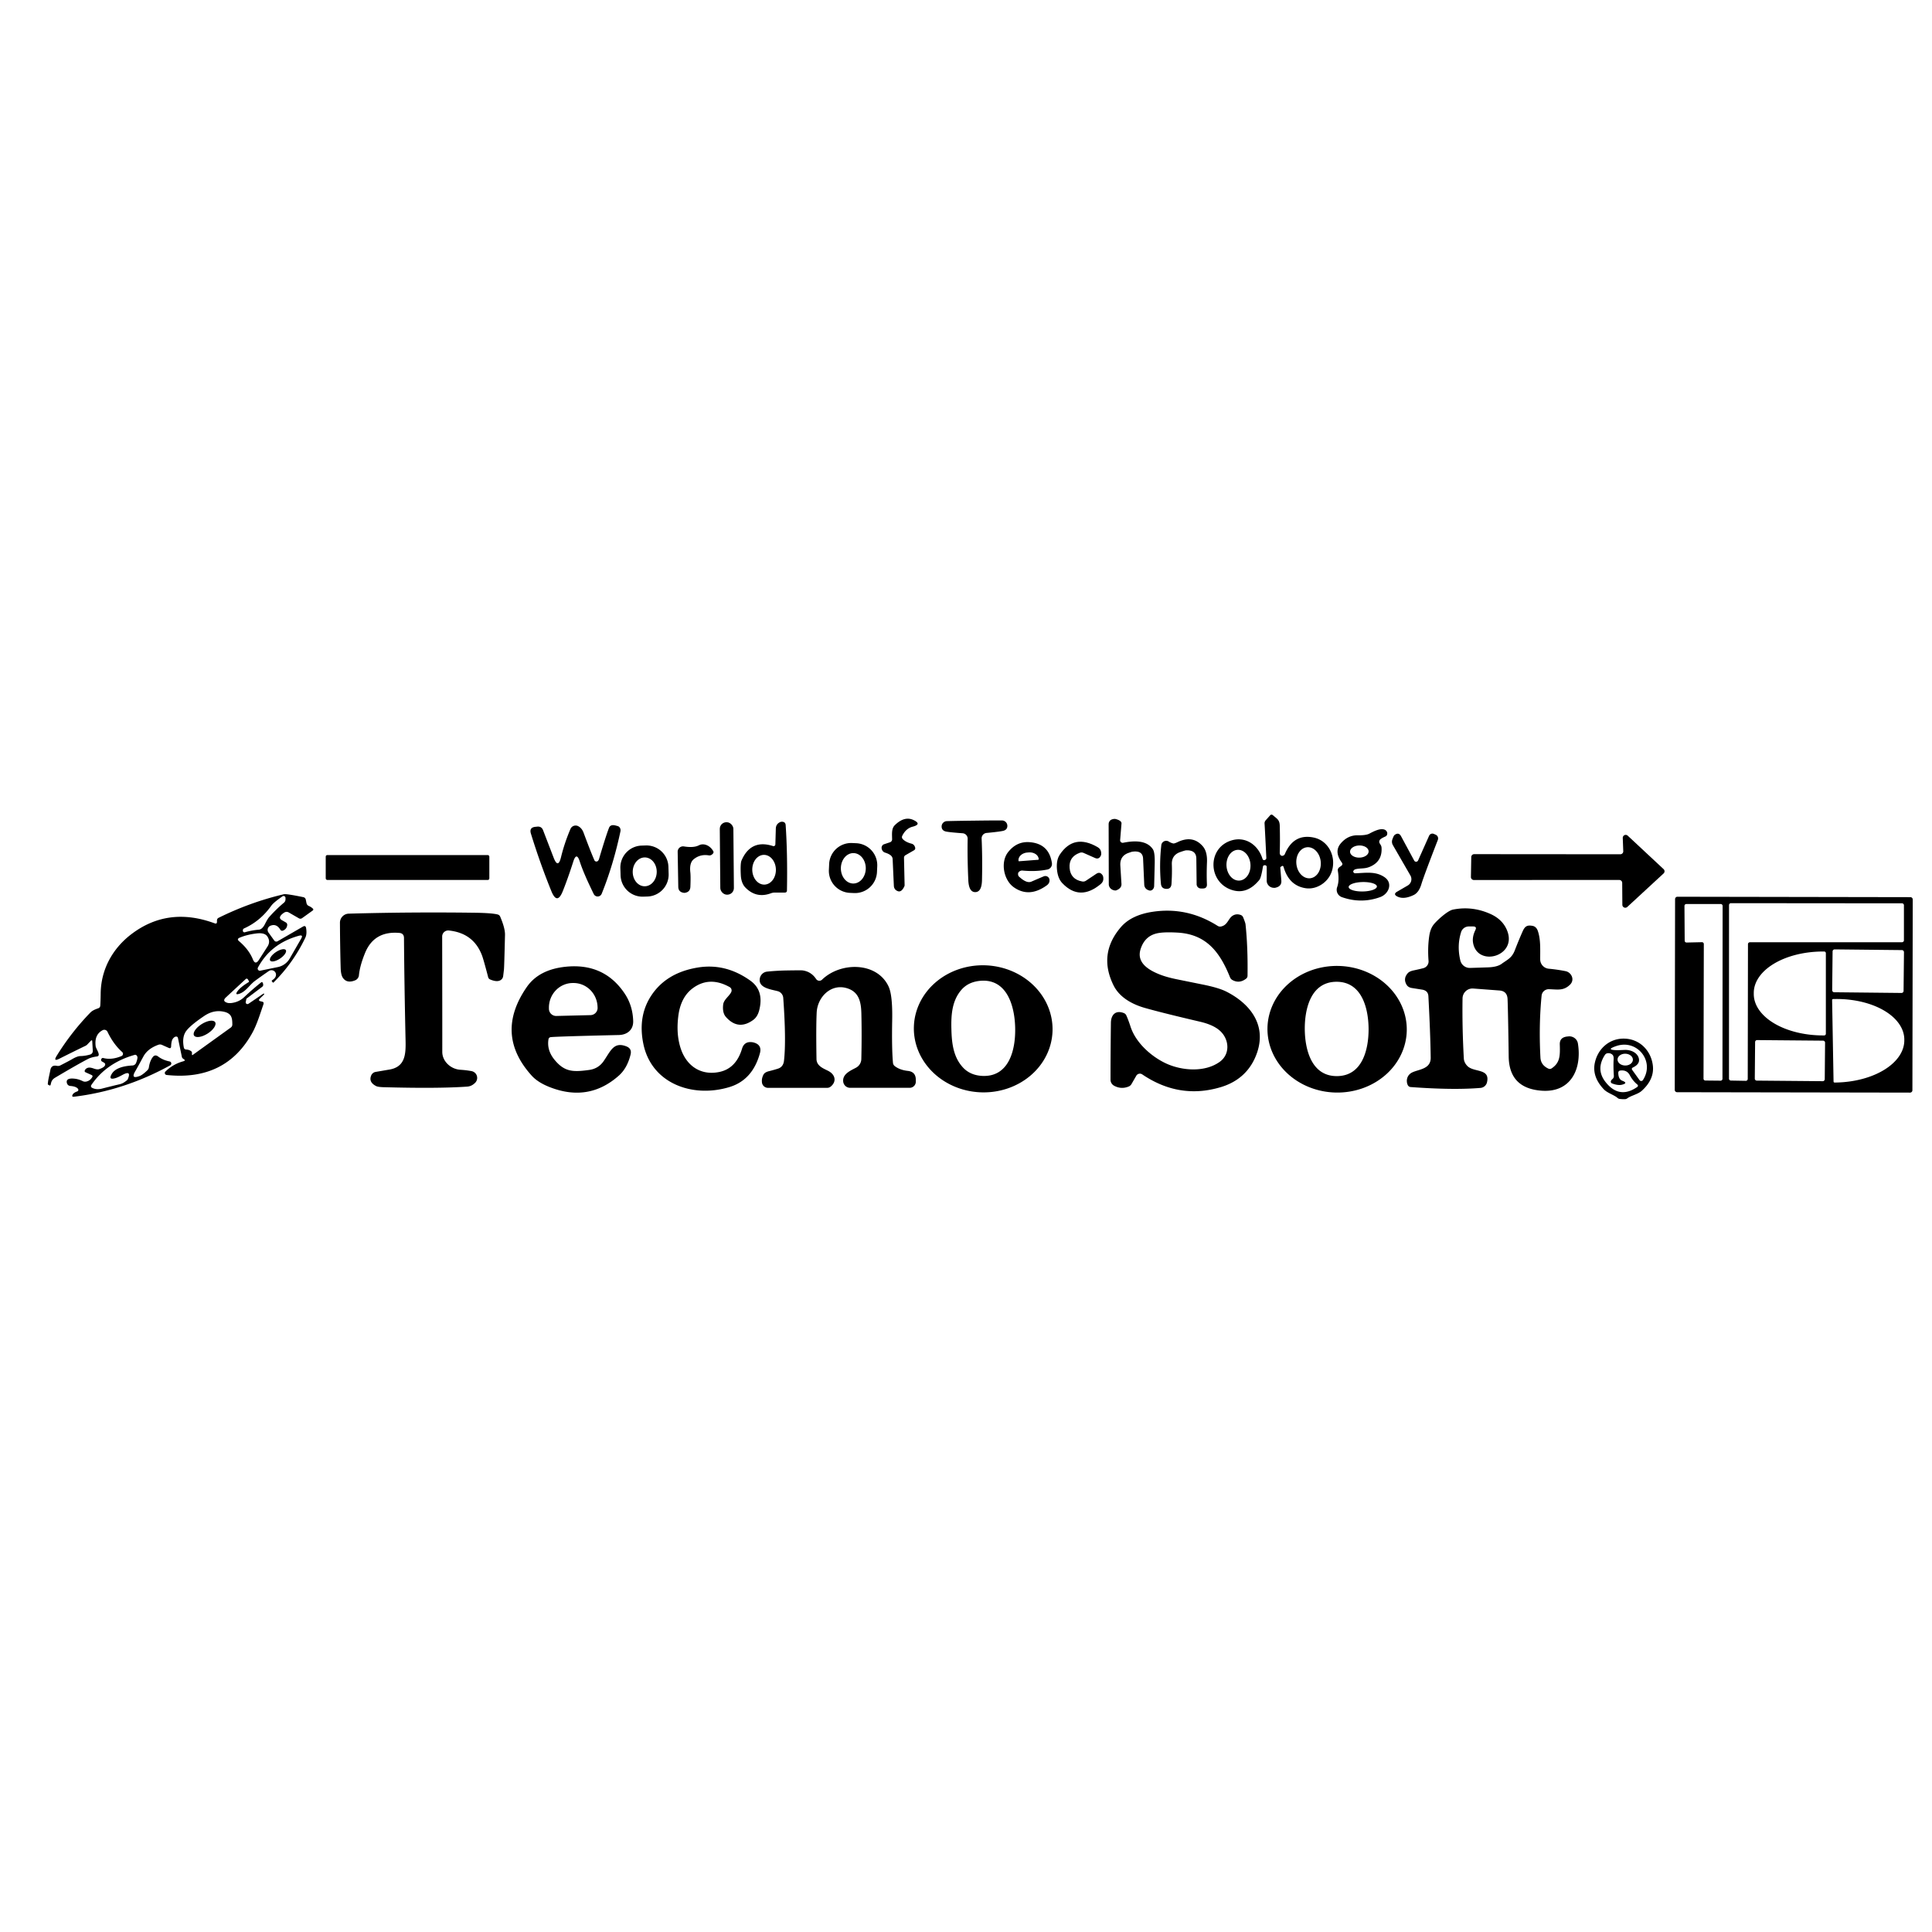 <?xml version="1.0" encoding="UTF-8" standalone="no"?>
<!DOCTYPE svg PUBLIC "-//W3C//DTD SVG 1.1//EN" "http://www.w3.org/Graphics/SVG/1.1/DTD/svg11.dtd">
<svg xmlns="http://www.w3.org/2000/svg" version="1.1" viewBox="0.00 0.00 512.00 512.00">
<path fill="#000000" d="
  M 340.17 229.78
  Q 340.03 229.28 339.60 229.59
  L 339.38 229.75
  Q 339.28 229.82 339.29 229.94
  L 339.57 233.37
  Q 339.69 234.94 337.88 235.28
  Q 337.83 235.29 337.53 235.28
  A 1.92 1.89 1.3 0 1 335.69 233.39
  L 335.69 229.74
  A 0.46 0.45 0.7 0 0 335.24 229.29
  Q 335.07 229.29 334.92 229.35
  Q 334.73 229.43 334.70 229.64
  Q 334.22 232.61 333.73 233.20
  Q 330.52 237.11 326.56 235.88
  C 320.06 233.88 319.84 224.63 326.43 222.70
  C 330.14 221.61 333.44 223.96 334.56 227.56
  Q 334.72 228.08 335.23 227.89
  Q 335.39 227.84 335.50 227.69
  Q 335.60 227.55 335.59 227.30
  Q 335.18 218.97 335.12 218.25
  Q 335.09 217.77 335.44 217.37
  L 336.58 216.09
  Q 336.93 215.69 337.39 216.09
  C 338.49 217.05 339.10 217.26 339.15 218.85
  Q 339.25 222.74 339.15 225.83
  Q 339.13 226.39 339.34 226.60
  Q 339.74 227.00 340.27 226.63
  A 0.67 0.65 -7.5 0 0 340.49 226.35
  Q 342.80 220.87 348.10 221.95
  C 352.26 222.80 354.25 227.35 352.86 231.15
  C 351.87 233.87 348.89 235.84 345.98 235.38
  Q 341.60 234.70 340.17 229.78
  Z
  M 347.212 232.747
  A 4.13 3.24 84.0 0 0 350.002 228.301
  A 4.13 3.24 84.0 0 0 346.348 224.533
  A 4.13 3.24 84.0 0 0 343.558 228.979
  A 4.13 3.24 84.0 0 0 347.212 232.747
  Z
  M 328.459 233.362
  A 4.08 3.18 86.5 0 0 331.384 229.096
  A 4.08 3.18 86.5 0 0 327.961 225.218
  A 4.08 3.18 86.5 0 0 325.036 229.484
  A 4.08 3.18 86.5 0 0 328.459 233.362
  Z"
/>
<path fill="#000000" d="
  M 239.27 222.39
  Q 240.06 223.20 241.60 223.59
  A 1.21 1.21 0.0 0 1 242.34 224.16
  Q 242.50 224.44 242.54 224.70
  Q 242.59 225.12 242.23 225.33
  L 239.97 226.63
  Q 239.56 226.87 239.57 227.35
  L 239.73 234.51
  A 0.93 0.85 -36.6 0 1 239.65 234.92
  Q 238.87 236.58 237.86 236.14
  Q 236.92 235.74 236.88 234.71
  L 236.56 227.68
  A 1.34 1.33 21.6 0 0 236.17 226.79
  Q 235.69 226.31 234.55 225.95
  Q 234.05 225.79 233.80 225.32
  Q 233.53 224.78 233.69 224.34
  Q 233.86 223.87 234.30 223.73
  L 235.86 223.21
  A 0.83 0.81 -9.6 0 0 236.42 222.44
  C 236.40 221.07 236.22 219.58 237.13 218.69
  Q 239.73 216.13 242.20 217.37
  Q 244.34 218.44 241.83 219.09
  Q 240.09 219.54 239.12 221.47
  Q 238.87 221.98 239.27 222.39
  Z"
/>
<path fill="#000000" d="
  M 297.66 223.34
  C 300.40 222.79 303.89 222.57 305.54 225.09
  Q 306.09 225.94 306.01 228.98
  Q 305.89 233.98 305.86 234.81
  A 1.18 1.01 -80.6 0 1 304.49 235.96
  L 304.25 235.87
  A 1.57 1.56 -81.2 0 1 303.24 234.48
  L 302.93 227.54
  Q 302.83 225.29 300.01 225.72
  Q 299.89 225.74 299.11 226.01
  Q 296.74 226.83 296.90 229.39
  L 297.20 234.24
  Q 297.27 235.43 295.71 235.99
  L 295.65 235.99
  A 1.82 1.65 0.2 0 1 293.84 234.34
  L 293.80 218.42
  A 1.36 1.27 79.8 0 1 294.60 217.18
  Q 295.24 216.93 295.78 217.08
  Q 297.27 217.51 297.21 218.25
  L 296.85 222.62
  A 0.68 0.67 -3.2 0 0 297.66 223.34
  Z"
/>
<path fill="#000000" d="
  M 258.46 236.42
  Q 256.75 236.44 256.61 233.23
  Q 256.34 227.35 256.44 222.29
  A 1.45 1.44 2.7 0 0 255.10 220.82
  Q 252.01 220.60 250.81 220.39
  Q 249.58 220.17 249.54 219.08
  A 1.43 1.43 0.0 0 1 250.92 217.61
  Q 253.05 217.54 258.23 217.48
  Q 263.42 217.41 265.55 217.43
  A 1.43 1.43 0.0 0 1 266.96 218.87
  Q 266.95 219.96 265.73 220.21
  Q 264.53 220.45 261.45 220.74
  A 1.45 1.44 -4.1 0 0 260.14 222.24
  Q 260.37 227.30 260.24 233.19
  Q 260.18 236.40 258.46 236.42
  Z"
/>
<rect fill="#000000" x="-1.80" y="-9.60" transform="translate(192.62,227.50) rotate(-0.5)" width="3.60" height="19.20" rx="1.75"/>
<path fill="#000000" d="
  M 204.87 224.22
  A 0.48 0.47 -80.4 0 0 205.48 223.77
  L 205.60 219.60
  Q 205.63 218.40 206.71 217.88
  Q 206.97 217.76 207.29 217.77
  Q 208.15 217.81 208.21 218.67
  Q 208.73 226.43 208.55 235.98
  Q 208.54 236.54 207.98 236.54
  L 205.34 236.54
  Q 204.82 236.54 204.32 236.72
  Q 200.44 238.17 197.55 235.22
  Q 196.42 234.06 196.32 231.87
  Q 196.17 228.82 196.51 228.04
  Q 198.99 222.31 204.87 224.22
  Z
  M 202.579 234.429
  A 3.94 3.13 88.7 0 0 205.619 230.419
  A 3.94 3.13 88.7 0 0 202.401 226.551
  A 3.94 3.13 88.7 0 0 199.361 230.561
  A 3.94 3.13 88.7 0 0 202.579 234.429
  Z"
/>
<path fill="#000000" d="
  M 158.25 228.28
  Q 158.60 228.16 158.77 227.57
  Q 160.50 221.72 161.38 219.42
  Q 161.77 218.39 163.18 218.78
  L 163.70 218.92
  A 1.25 1.07 -76.3 0 1 164.42 220.34
  Q 162.51 229.32 159.45 236.86
  A 1.15 1.15 0.0 0 1 157.35 236.93
  Q 154.64 231.42 153.65 228.32
  Q 152.79 225.64 151.93 228.32
  Q 150.52 232.73 149.14 236.18
  Q 147.65 239.90 146.13 236.19
  Q 143.14 228.84 140.70 220.93
  Q 140.20 219.31 141.84 219.12
  L 142.33 219.07
  Q 143.51 218.93 143.93 220.04
  L 146.71 227.27
  Q 147.90 230.35 148.68 227.14
  Q 149.59 223.40 151.18 219.68
  A 1.48 1.48 0.0 0 1 153.22 218.94
  Q 154.20 219.45 154.66 220.69
  Q 156.49 225.62 157.52 227.97
  A 0.58 0.58 0.0 0 0 158.25 228.28
  Z"
/>
<path fill="#000000" d="
  M 365.68 223.57
  Q 365.80 223.74 365.98 224.08
  Q 366.11 224.33 366.13 224.72
  Q 366.32 228.38 362.92 229.75
  C 361.50 230.32 360.37 230.01 359.12 230.39
  A 0.63 0.56 11.7 0 0 358.91 230.51
  Q 358.36 230.98 358.87 231.35
  A 0.54 0.45 -23.7 0 0 359.15 231.43
  C 362.00 231.33 364.51 230.85 366.87 232.43
  C 369.22 234.00 368.06 236.91 365.76 237.74
  Q 360.76 239.56 355.61 237.75
  A 2.07 2.06 -70.3 0 1 354.36 235.10
  Q 354.98 233.38 354.54 230.77
  A 0.96 0.95 -23.1 0 1 354.92 229.84
  L 355.45 229.46
  Q 355.96 229.09 355.59 228.58
  Q 353.48 225.68 355.30 223.53
  Q 357.17 221.31 359.85 221.36
  Q 362.01 221.40 362.92 220.91
  Q 364.97 219.79 366.07 219.75
  Q 366.88 219.72 367.26 220.07
  Q 367.70 220.46 367.63 221.00
  Q 367.57 221.49 367.12 221.69
  Q 365.89 222.23 365.66 222.60
  Q 365.36 223.09 365.68 223.57
  Z
  M 362.699 225.614
  A 2.46 1.61 -1.3 0 0 360.204 224.06
  A 2.46 1.61 -1.3 0 0 357.781 225.726
  A 2.46 1.61 -1.3 0 0 360.276 227.28
  A 2.46 1.61 -1.3 0 0 362.699 225.614
  Z
  M 364.889 234.928
  A 3.74 1.25 -1.1 0 0 361.126 233.75
  A 3.74 1.25 -1.1 0 0 357.411 235.072
  A 3.74 1.25 -1.1 0 0 361.174 236.25
  A 3.74 1.25 -1.1 0 0 364.889 234.928
  Z"
/>
<path fill="#000000" d="
  M 374.78 228.07
  A 0.58 0.57 -47.1 0 0 375.81 228.03
  L 378.73 221.48
  A 0.95 0.95 0.0 0 1 379.99 221.00
  L 380.48 221.21
  A 1.09 1.08 -67.3 0 1 381.04 222.59
  Q 377.27 232.32 376.69 234.29
  Q 376.03 236.51 374.66 237.18
  Q 372.06 238.44 370.35 237.61
  Q 369.06 236.98 370.30 236.27
  L 373.06 234.67
  A 1.94 1.94 0.0 0 0 373.77 232.01
  L 369.13 223.97
  A 1.83 1.81 -50.1 0 1 369.00 222.42
  Q 369.35 221.47 369.55 221.31
  Q 370.65 220.43 371.30 221.62
  L 374.78 228.07
  Z"
/>
<path fill="#000000" d="
  M 429.12 233.20
  L 390.59 233.21
  A 0.78 0.78 0.0 0 1 389.81 232.42
  L 389.90 227.13
  A 0.78 0.78 0.0 0 1 390.68 226.36
  L 429.40 226.39
  A 0.78 0.78 0.0 0 0 430.18 225.58
  L 430.05 222.06
  A 0.78 0.78 0.0 0 1 431.36 221.46
  L 440.87 230.33
  A 0.78 0.78 0.0 0 1 440.87 231.47
  L 431.25 240.35
  A 0.78 0.78 0.0 0 1 429.94 239.79
  L 429.90 233.97
  A 0.78 0.78 0.0 0 0 429.12 233.20
  Z"
/>
<path fill="#000000" d="
  M 314.33 225.35
  Q 314.06 225.36 312.78 225.80
  Q 310.46 226.61 310.55 229.07
  Q 310.64 231.37 310.46 234.23
  Q 310.36 235.62 309.07 235.56
  Q 307.78 235.50 307.66 234.22
  Q 307.18 229.10 307.76 223.98
  A 1.30 1.30 0.0 0 1 309.77 223.04
  Q 310.28 223.37 310.90 223.52
  Q 311.20 223.59 312.05 223.18
  Q 316.10 221.23 318.74 224.26
  Q 319.99 225.70 319.86 228.54
  Q 319.73 231.75 319.85 234.34
  Q 319.90 235.46 318.78 235.46
  L 318.26 235.46
  A 1.14 1.14 0.0 0 1 317.12 234.34
  L 317.04 227.52
  Q 317.01 225.23 314.33 225.35
  Z"
/>
<path fill="#000000" d="
  M 270.07 232.33
  Q 272.09 234.19 273.33 233.64
  Q 275.94 232.51 276.61 232.24
  A 1.10 1.10 0.0 0 1 278.13 233.18
  Q 278.20 234.06 277.39 234.64
  Q 272.71 238.01 268.64 235.11
  C 265.97 233.20 265.06 228.47 267.17 225.81
  Q 269.43 222.95 272.79 223.18
  Q 278.00 223.54 278.77 228.74
  A 1.51 1.51 0.0 0 1 277.58 230.43
  Q 274.55 231.05 270.99 230.71
  A 1.20 1.14 16.4 0 0 269.85 231.30
  Q 269.77 231.44 269.81 231.85
  Q 269.84 232.12 270.07 232.33
  Z
  M 270.07 228.24
  L 275.13 227.85
  A 0.14 0.14 0.0 0 0 275.26 227.70
  L 275.26 227.63
  A 2.50 1.93 -4.4 0 0 272.62 225.90
  L 272.26 225.93
  A 2.50 1.93 -4.4 0 0 269.91 228.04
  L 269.92 228.11
  A 0.14 0.14 0.0 0 0 270.07 228.24
  Z"
/>
<path fill="#000000" d="
  M 283.46 230.06
  Q 283.71 233.04 286.79 233.60
  Q 287.34 233.70 287.77 233.41
  L 290.54 231.56
  Q 291.55 230.88 292.25 232.04
  Q 292.34 232.19 292.39 232.62
  Q 292.50 233.62 291.73 234.26
  Q 286.14 238.94 281.49 234.01
  Q 280.31 232.76 280.10 230.34
  Q 279.90 227.92 280.85 226.49
  Q 284.60 220.84 290.90 224.51
  Q 291.77 225.01 291.83 226.02
  Q 291.85 226.45 291.79 226.61
  Q 291.29 227.87 290.18 227.37
  L 287.14 226.02
  Q 286.67 225.81 286.14 226.00
  Q 283.20 227.07 283.46 230.06
  Z"
/>
<path fill="#000000" d="
  M 232.409 231.099
  A 5.84 5.84 0.0 0 1 226.31 236.668
  L 225.231 236.619
  A 5.84 5.84 0.0 0 1 219.662 230.52
  L 219.732 228.981
  A 5.84 5.84 0.0 0 1 225.83 223.412
  L 226.909 223.461
  A 5.84 5.84 0.0 0 1 232.478 229.56
  L 232.409 231.099
  Z
  M 226.119 234.14
  A 4.03 3.30 90.3 0 0 229.44 230.127
  A 4.03 3.30 90.3 0 0 226.161 226.08
  A 4.03 3.30 90.3 0 0 222.84 230.093
  A 4.03 3.30 90.3 0 0 226.119 234.14
  Z"
/>
<path fill="#000000" d="
  M 182.94 231.12
  Q 183.07 232.23 182.96 234.98
  Q 182.91 236.44 181.41 236.62
  Q 181.38 236.62 181.34 236.62
  Q 179.78 236.47 179.75 235.01
  L 179.59 225.72
  A 1.43 1.41 4.3 0 1 181.25 224.31
  Q 183.84 224.73 185.23 224.01
  A 3.22 2.64 62.1 0 1 189.04 225.61
  Q 189.25 225.99 188.70 226.44
  A 1.08 1.05 -59.3 0 1 187.82 226.68
  Q 185.59 226.31 183.86 227.69
  Q 182.67 228.63 182.94 231.12
  Z"
/>
<path fill="#000000" d="
  M 177.197 231.589
  A 5.82 5.82 0.0 0 1 171.562 237.589
  L 170.463 237.624
  A 5.82 5.82 0.0 0 1 164.463 231.99
  L 164.403 230.091
  A 5.82 5.82 0.0 0 1 170.038 224.091
  L 171.137 224.056
  A 5.82 5.82 0.0 0 1 177.137 229.69
  L 177.197 231.589
  Z
  M 170.813 234.87
  A 3.82 3.18 90.7 0 0 174.04 231.089
  A 3.82 3.18 90.7 0 0 170.907 227.23
  A 3.82 3.18 90.7 0 0 167.68 231.011
  A 3.82 3.18 90.7 0 0 170.813 234.87
  Z"
/>
<rect fill="#000000" x="86.32" y="226.60" width="43.36" height="6.60" rx="0.41"/>
<path fill="#000000" d="
  M 48.77 280.74
  L 48.52 280.56
  Q 48.25 280.37 48.19 280.05
  L 47.17 275.13
  Q 47.06 274.61 46.55 274.72
  Q 46.16 274.80 45.80 275.29
  Q 45.40 275.84 45.35 277.29
  Q 45.33 277.98 44.70 277.70
  L 42.93 276.91
  Q 42.45 276.70 41.96 276.88
  Q 39.13 277.90 38.00 279.98
  Q 36.35 283.04 35.89 283.81
  Q 34.50 286.10 37.02 285.15
  Q 37.75 284.88 39.02 283.67
  Q 39.39 283.32 39.46 282.82
  Q 39.69 281.26 40.42 280.22
  Q 41.05 279.33 41.92 279.99
  Q 43.17 280.94 44.96 281.30
  A 0.55 0.55 0.0 0 1 45.11 282.32
  Q 32.97 289.02 19.64 290.64
  Q 18.91 290.73 19.25 290.08
  Q 19.52 289.57 20.48 289.23
  A 0.44 0.43 61.0 0 0 20.67 288.55
  Q 20.15 287.90 18.63 287.79
  A 1.00 1.00 0.0 0 1 17.74 287.06
  Q 17.35 285.68 19.51 285.84
  Q 20.76 285.93 21.90 286.50
  Q 22.35 286.73 22.84 286.63
  Q 23.87 286.42 24.44 285.46
  Q 24.67 285.07 24.25 284.88
  L 22.72 284.19
  Q 22.30 284.01 22.50 283.61
  Q 22.73 283.15 23.28 282.98
  Q 23.83 282.81 24.80 283.16
  Q 25.77 283.51 26.26 283.34
  Q 27.52 282.92 27.79 282.40
  Q 28.05 281.90 27.56 281.61
  L 27.02 281.30
  A 0.48 0.47 -66.2 0 1 26.81 280.74
  Q 26.88 280.55 27.04 280.43
  Q 27.17 280.34 27.42 280.40
  Q 29.64 280.95 32.21 279.86
  A 0.64 0.63 54.3 0 0 32.38 278.80
  Q 30.05 276.72 28.49 273.44
  A 0.94 0.94 0.0 0 0 27.21 273.01
  Q 24.91 274.20 25.37 277.38
  Q 25.39 277.53 25.89 278.55
  Q 26.12 279.02 26.16 279.38
  Q 26.22 279.89 25.71 279.97
  Q 24.22 280.17 23.37 280.61
  Q 20.74 281.96 14.62 285.59
  C 13.76 286.10 13.60 286.61 13.42 287.48
  A 0.23 0.23 0.0 0 1 13.07 287.63
  L 12.79 287.47
  Q 12.65 287.40 12.67 287.24
  C 12.78 285.95 13.12 284.78 13.35 283.54
  Q 13.61 282.17 15.08 282.46
  Q 15.57 282.56 16.02 282.33
  Q 18.38 281.12 19.00 280.75
  Q 20.46 279.88 21.31 279.87
  Q 22.63 279.84 23.93 279.45
  A 0.97 0.93 80.4 0 0 24.59 278.48
  L 24.45 275.96
  Q 24.42 275.47 24.03 275.87
  Q 23.47 276.44 23.37 276.56
  Q 22.98 276.99 22.74 277.11
  Q 19.22 278.81 15.75 280.56
  Q 14.01 281.44 15.03 279.79
  Q 18.85 273.62 23.85 268.44
  C 24.50 267.76 25.17 267.52 26.07 267.19
  Q 26.53 267.01 26.57 266.52
  Q 26.65 265.50 26.68 263.33
  C 26.74 257.03 29.74 251.39 34.90 247.50
  Q 44.63 240.16 56.91 244.70
  Q 57.50 244.91 57.50 244.28
  L 57.50 243.95
  Q 57.50 243.44 57.95 243.22
  Q 66.32 239.08 75.24 236.98
  Q 75.89 236.83 80.36 237.75
  Q 80.92 237.87 81.04 238.43
  L 81.22 239.32
  Q 81.34 239.88 81.86 240.10
  Q 82.42 240.34 82.88 240.76
  Q 83.20 241.06 82.84 241.32
  L 80.07 243.31
  A 0.79 0.77 -47.7 0 1 79.21 243.36
  L 76.56 241.83
  Q 75.93 241.47 75.31 241.85
  Q 74.81 242.16 74.48 242.54
  Q 73.80 243.33 74.70 243.85
  L 75.73 244.44
  Q 76.17 244.70 76.11 245.21
  Q 75.99 246.15 75.09 246.58
  Q 74.57 246.83 74.27 246.35
  Q 73.25 244.69 71.67 245.33
  A 1.19 1.19 0.0 0 0 71.15 247.13
  L 72.69 249.26
  A 0.66 0.66 0.0 0 0 73.55 249.45
  L 80.28 245.56
  Q 80.99 245.15 81.12 245.96
  Q 81.38 247.53 80.92 248.49
  Q 77.75 255.14 72.47 260.39
  Q 72.40 260.46 72.33 260.38
  L 72.12 260.16
  Q 71.90 259.92 72.17 259.75
  Q 73.20 259.07 73.14 258.21
  A 1.22 1.19 -19.4 0 0 71.25 257.33
  Q 69.13 258.79 67.52 259.98
  C 66.05 261.09 65.06 262.92 63.23 263.42
  Q 62.30 263.67 62.82 262.86
  Q 63.58 261.68 65.87 260.29
  Q 66.06 260.17 65.95 259.98
  L 65.69 259.54
  A 0.37 0.36 53.7 0 0 65.13 259.45
  L 59.90 264.29
  Q 58.79 265.31 60.23 265.75
  Q 60.93 265.96 62.13 265.66
  Q 63.62 265.29 64.73 264.23
  Q 66.95 262.13 69.20 260.35
  A 0.30 0.29 65.7 0 1 69.67 260.53
  L 69.74 260.84
  Q 69.82 261.25 69.49 261.51
  L 65.39 264.60
  A 0.24 0.10 -29.8 0 0 65.29 264.73
  L 65.12 265.55
  A 0.48 0.46 -12.7 0 0 65.87 266.00
  L 69.79 263.33
  Q 69.91 263.25 69.97 263.36
  Q 70.04 263.48 70.02 263.51
  L 68.85 264.65
  Q 68.32 265.16 69.03 265.34
  L 69.55 265.47
  Q 70.02 265.59 69.78 266.26
  C 69.11 268.15 68.14 271.38 66.96 273.55
  Q 59.88 286.56 44.16 284.88
  A 0.53 0.53 0.0 0 1 43.84 283.97
  Q 45.85 282.00 48.58 281.25
  Q 49.24 281.07 48.77 280.74
  Z
  M 71.31 243.06
  Q 73.17 240.96 75.25 239.22
  Q 75.66 238.87 75.66 238.33
  L 75.66 237.96
  A 0.51 0.51 0.0 0 0 74.86 237.54
  C 73.87 238.23 72.46 239.24 71.89 240.03
  Q 68.98 244.12 64.66 246.05
  A 0.52 0.49 -3.7 0 0 64.40 246.33
  Q 64.33 246.54 64.37 246.75
  A 0.42 0.42 0.0 0 0 64.90 247.06
  Q 66.66 246.54 68.62 246.37
  Q 69.51 246.29 70.23 244.86
  Q 70.89 243.54 71.31 243.06
  Z
  M 63.48 248.51
  Q 62.69 248.86 63.34 249.41
  Q 65.95 251.62 67.02 254.25
  Q 67.67 255.86 68.64 254.34
  L 70.89 250.84
  Q 71.74 249.52 70.86 248.18
  Q 70.16 247.11 68.00 247.37
  Q 65.38 247.69 63.48 248.51
  Z
  M 76.77 254.03
  L 79.80 248.77
  Q 80.46 247.63 79.19 247.99
  Q 71.76 250.05 68.36 256.41
  A 0.57 0.57 0.0 0 0 68.98 257.24
  L 73.66 256.28
  A 4.70 4.69 9.1 0 0 76.77 254.03
  Z
  M 50.87 278.94
  L 50.87 279.45
  Q 50.87 279.72 51.09 279.56
  L 61.15 272.32
  Q 61.58 272.01 61.57 271.47
  C 61.56 269.91 61.44 268.66 59.54 268.17
  Q 56.77 267.47 54.18 269.20
  Q 50.60 271.60 49.40 273.15
  Q 48.17 274.75 48.71 277.57
  Q 48.81 278.11 49.35 278.14
  Q 50.21 278.18 50.74 278.66
  Q 50.87 278.77 50.87 278.94
  Z
  M 29.61 284.61
  Q 30.79 282.60 35.13 282.36
  A 1.08 1.07 -81.0 0 0 36.07 281.67
  Q 36.55 280.40 36.39 280.01
  Q 36.14 279.43 35.70 279.55
  Q 28.18 281.67 24.19 287.56
  A 0.49 0.48 31.3 0 0 24.37 288.26
  Q 25.52 288.88 27.02 288.49
  Q 30.12 287.70 31.57 287.37
  Q 32.29 287.21 32.80 286.89
  Q 33.73 286.30 33.85 286.03
  Q 34.94 283.52 32.48 284.85
  Q 31.30 285.49 30.71 285.68
  Q 28.59 286.35 29.61 284.61
  Z"
/>
<path fill="#000000" d="
  M 506.806 288.935
  A 0.62 0.62 0.0 0 1 506.185 289.554
  L 444.445 289.446
  A 0.62 0.62 0.0 0 1 443.826 288.825
  L 443.914 238.265
  A 0.62 0.62 0.0 0 1 444.535 237.646
  L 506.275 237.754
  A 0.62 0.62 0.0 0 1 506.894 238.375
  L 506.806 288.935
  Z
  M 463.23 250.22
  A 0.51 0.51 0.0 0 1 463.74 249.71
  L 504.05 249.70
  A 0.51 0.51 0.0 0 0 504.56 249.19
  L 504.56 239.90
  A 0.51 0.51 0.0 0 0 504.05 239.39
  L 458.72 239.35
  A 0.51 0.51 0.0 0 0 458.21 239.86
  L 458.20 285.85
  A 0.51 0.51 0.0 0 0 458.70 286.36
  L 462.65 286.43
  A 0.51 0.51 0.0 0 0 463.17 285.92
  L 463.23 250.22
  Z
  M 451.03 249.69
  A 0.49 0.49 0.0 0 1 451.53 250.18
  L 451.45 285.86
  A 0.49 0.49 0.0 0 0 451.94 286.35
  L 455.98 286.39
  A 0.49 0.49 0.0 0 0 456.47 285.90
  L 456.51 240.07
  A 0.49 0.49 0.0 0 0 456.02 239.58
  L 446.89 239.58
  A 0.49 0.49 0.0 0 0 446.40 240.07
  L 446.46 249.29
  A 0.49 0.49 0.0 0 0 446.96 249.78
  L 451.03 249.69
  Z
  M 504.573 252.339
  A 0.55 0.55 0.0 0 0 504.029 251.784
  L 486.21 251.597
  A 0.55 0.55 0.0 0 0 485.654 252.141
  L 485.547 262.401
  A 0.55 0.55 0.0 0 0 486.091 262.956
  L 503.91 263.143
  A 0.55 0.55 0.0 0 0 504.466 262.599
  L 504.573 252.339
  Z
  M 483.87 273.96
  L 483.87 252.60
  A 0.44 0.44 0.0 0 0 483.43 252.16
  L 483.12 252.16
  A 18.35 10.97 0.0 0 0 464.77 263.13
  L 464.77 263.43
  A 18.35 10.97 -0.0 0 0 483.12 274.40
  L 483.43 274.40
  A 0.44 0.44 0.0 0 0 483.87 273.96
  Z
  M 485.53 265.04
  L 485.91 286.61
  A 0.28 0.28 0.0 0 0 486.19 286.89
  L 486.59 286.88
  A 18.26 10.96 -1.0 0 0 504.66 275.60
  L 504.66 275.38
  A 18.26 10.96 -1.0 0 0 486.21 264.75
  L 485.81 264.75
  A 0.28 0.28 0.0 0 0 485.53 265.04
  Z
  M 483.662 276.321
  A 0.53 0.53 0.0 0 0 483.137 275.786
  L 465.657 275.634
  A 0.53 0.53 0.0 0 0 465.123 276.159
  L 465.038 285.839
  A 0.53 0.53 0.0 0 0 465.563 286.373
  L 483.043 286.526
  A 0.53 0.53 0.0 0 0 483.577 286.001
  L 483.662 276.321
  Z"
/>
<path fill="#000000" d="
  M 390.99 246.48
  Q 391.46 245.52 390.39 245.52
  L 389.25 245.52
  A 2.14 2.13 8.7 0 0 387.21 247.01
  Q 386.07 250.61 387.00 254.52
  A 2.58 2.57 82.6 0 0 389.58 256.51
  Q 390.11 256.50 394.33 256.36
  Q 396.78 256.28 397.94 255.43
  C 399.52 254.28 400.66 253.89 401.45 251.82
  Q 402.52 249.05 403.52 246.81
  C 404.11 245.48 404.70 245.10 406.12 245.36
  Q 407.14 245.54 407.55 246.74
  C 408.34 249.06 408.15 251.69 408.17 254.26
  A 2.49 2.49 0.0 0 0 410.43 256.72
  Q 412.76 256.94 414.91 257.37
  C 416.45 257.69 417.43 259.68 416.03 260.99
  C 414.28 262.64 412.75 262.20 410.47 262.15
  A 1.90 1.89 3.4 0 0 408.54 263.86
  Q 407.77 271.70 408.23 280.25
  Q 408.33 282.26 410.33 283.19
  Q 410.80 283.41 411.23 283.11
  C 413.45 281.61 413.45 279.74 413.36 276.78
  Q 413.30 274.86 415.43 274.68
  L 415.70 274.65
  A 2.32 2.25 -7.0 0 1 418.16 276.52
  C 419.26 283.28 416.31 289.58 408.61 289.05
  Q 399.94 288.45 399.82 280.01
  Q 399.66 268.15 399.52 264.77
  Q 399.43 262.64 397.35 262.49
  L 390.43 261.97
  A 2.65 2.64 -87.5 0 0 387.59 264.58
  Q 387.47 272.28 387.93 280.52
  Q 387.99 281.58 388.85 282.48
  C 390.56 284.27 394.96 283.05 394.07 286.82
  A 1.93 1.93 0.0 0 1 392.34 288.31
  Q 385.15 288.91 373.85 288.08
  A 0.95 0.94 80.1 0 1 373.05 287.51
  C 372.52 286.27 372.94 284.82 374.28 284.19
  C 376.04 283.35 379.19 283.34 379.15 280.28
  Q 379.07 274.08 378.54 264.01
  Q 378.46 262.51 376.86 262.26
  L 374.15 261.83
  A 2.06 1.58 -6.8 0 1 372.79 261.02
  Q 371.78 259.39 373.06 257.92
  Q 373.50 257.41 374.57 257.18
  Q 376.46 256.78 377.21 256.57
  A 1.85 1.85 0.0 0 0 378.58 254.63
  Q 378.31 251.09 378.77 248.02
  Q 379.05 246.11 379.97 244.97
  C 380.79 243.95 383.58 241.35 385.07 241.05
  Q 390.09 240.05 394.87 242.16
  Q 398.41 243.71 399.53 246.95
  C 401.78 253.48 391.72 256.24 390.41 250.04
  Q 390.06 248.37 390.99 246.48
  Z"
/>
<path fill="#000000" d="
  M 302.70 284.72
  A 1.10 1.10 0.0 0 0 301.13 285.08
  L 299.86 287.28
  Q 299.58 287.76 299.06 287.96
  Q 297.11 288.73 295.27 287.74
  A 1.81 1.80 13.9 0 1 294.30 286.14
  Q 294.30 279.41 294.40 271.07
  C 294.43 268.86 295.70 267.65 297.82 268.47
  Q 298.30 268.66 298.50 269.12
  Q 299.05 270.36 299.62 272.12
  C 301.06 276.49 305.30 280.13 309.12 281.87
  C 313.23 283.74 319.25 284.25 323.22 281.41
  C 326.08 279.36 325.74 275.48 323.43 273.29
  Q 321.68 271.61 318.01 270.76
  Q 308.12 268.45 303.43 267.12
  C 300.15 266.19 296.71 264.39 295.10 261.13
  Q 290.99 252.80 297.00 245.75
  Q 299.77 242.49 305.48 241.63
  Q 314.61 240.26 322.68 245.36
  A 1.23 1.23 0.0 0 0 323.59 245.53
  C 325.38 245.16 325.49 243.35 326.73 242.63
  Q 327.68 242.08 328.78 242.47
  Q 329.26 242.64 329.45 243.11
  Q 330.03 244.52 330.08 244.98
  Q 330.72 251.01 330.61 258.59
  Q 330.60 259.07 330.22 259.37
  Q 328.45 260.72 326.63 259.73
  Q 326.17 259.48 325.97 259.00
  C 323.28 252.30 319.70 247.59 312.07 247.15
  Q 308.41 246.94 306.59 247.35
  Q 303.36 248.09 302.27 251.52
  C 301.16 255.02 304.17 256.97 307.22 258.20
  Q 309.12 258.96 311.82 259.51
  Q 317.23 260.61 318.67 260.90
  Q 322.98 261.76 325.02 262.80
  C 331.25 265.97 335.63 271.52 333.17 278.87
  C 331.60 283.55 328.31 286.65 323.59 288.08
  Q 312.58 291.42 302.70 284.72
  Z"
/>
<path fill="#000000" d="
  M 107.06 248.57
  Q 107.05 247.34 105.81 247.23
  Q 99.15 246.67 96.75 252.53
  Q 95.37 255.90 95.12 258.45
  A 1.62 1.61 -8.4 0 1 94.11 259.80
  Q 91.97 260.67 90.90 259.18
  Q 90.33 258.40 90.28 256.48
  Q 90.12 250.79 90.09 244.54
  A 2.40 2.39 89.1 0 1 92.42 242.13
  Q 109.08 241.66 125.97 241.89
  Q 130.37 241.96 131.86 242.34
  Q 132.36 242.46 132.56 242.93
  Q 133.87 246.00 133.83 247.75
  Q 133.63 256.23 133.55 256.97
  Q 133.41 258.17 133.34 258.70
  Q 133.26 259.27 132.82 259.63
  Q 131.87 260.41 129.88 259.56
  A 0.89 0.88 4.2 0 1 129.37 258.97
  Q 128.17 254.37 127.75 253.24
  Q 125.52 247.27 118.93 246.59
  A 1.60 1.60 0.0 0 0 117.18 248.18
  Q 117.22 270.07 117.21 278.77
  C 117.21 281.27 119.45 283.34 122.01 283.50
  Q 123.63 283.60 124.98 283.86
  A 1.83 1.83 0.0 0 1 125.93 286.94
  Q 125.00 287.88 123.84 287.96
  Q 116.25 288.51 101.72 288.12
  Q 100.18 288.08 99.67 287.82
  Q 97.59 286.75 98.40 284.94
  A 1.55 1.54 -82.5 0 1 99.53 284.07
  Q 102.87 283.50 102.93 283.49
  C 107.42 282.86 107.56 279.42 107.48 275.72
  Q 107.15 260.81 107.06 248.57
  Z"
/>
<ellipse fill="#000000" cx="0.00" cy="0.00" transform="translate(73.67,253.17) rotate(-33.9)" rx="2.50" ry="1.02"/>
<path fill="#000000" d="
  M 145.35 275.44
  Q 144.89 278.27 146.88 280.76
  C 149.60 284.13 151.89 284.12 156.11 283.55
  Q 158.58 283.22 159.97 281.21
  C 161.83 278.52 162.64 275.99 165.99 277.30
  Q 167.49 277.88 167.11 279.46
  Q 166.23 283.06 164.02 285.03
  Q 155.95 292.21 145.51 288.03
  Q 142.48 286.81 140.88 285.03
  Q 130.97 274.03 139.62 261.55
  Q 142.83 256.94 149.88 256.20
  Q 160.13 255.13 165.59 263.37
  Q 167.67 266.51 167.80 270.56
  C 167.88 272.92 166.21 274.24 164.00 274.29
  Q 147.70 274.67 145.98 274.85
  Q 145.44 274.91 145.35 275.44
  Z
  M 147.44 269.24
  L 156.49 269.02
  A 1.92 1.92 0.0 0 0 158.37 267.05
  L 158.36 266.88
  A 6.53 6.35 88.6 0 0 151.85 260.51
  L 151.65 260.51
  A 6.53 6.35 88.6 0 0 145.47 267.20
  L 145.47 267.37
  A 1.92 1.92 0.0 0 0 147.44 269.24
  Z"
/>
<path fill="#000000" d="
  M 278.929 273.291
  A 18.38 16.84 2.0 0 1 259.972 289.48
  A 18.38 16.84 2.0 0 1 242.191 272.009
  A 18.38 16.84 2.0 0 1 261.148 255.82
  A 18.38 16.84 2.0 0 1 278.929 273.291
  Z
  M 252.13 272.73
  C 252.22 276.46 252.64 280.15 255.22 282.92
  Q 257.16 284.99 260.39 285.13
  C 267.38 285.41 269.18 278.28 269.03 272.31
  C 268.88 266.33 266.73 259.30 259.76 259.93
  Q 256.54 260.23 254.71 262.40
  C 252.27 265.29 252.03 269.00 252.13 272.73
  Z"
/>
<path fill="#000000" d="
  M 372.807 273.114
  A 18.46 16.78 1.1 0 1 354.028 289.537
  A 18.46 16.78 1.1 0 1 335.893 272.406
  A 18.46 16.78 1.1 0 1 354.672 255.983
  A 18.46 16.78 1.1 0 1 372.807 273.114
  Z
  M 345.78 272.74
  C 345.82 278.03 347.49 285.23 354.32 285.18
  C 361.15 285.14 362.72 277.91 362.69 272.63
  C 362.65 267.34 360.98 260.14 354.15 260.18
  C 347.32 260.23 345.75 267.45 345.78 272.74
  Z"
/>
<path fill="#000000" d="
  M 193.79 262.89
  A 1.01 1.01 0.0 0 0 193.37 261.59
  Q 188.00 258.59 183.55 261.92
  Q 180.40 264.29 179.77 269.19
  Q 179.14 274.05 180.40 277.86
  C 181.95 282.56 185.81 285.09 190.64 284.08
  Q 195.07 283.16 196.65 277.91
  Q 197.29 275.79 199.62 276.24
  L 199.72 276.27
  Q 202.00 276.88 201.38 279.14
  Q 199.44 286.20 193.35 288.07
  C 183.55 291.07 172.64 287.16 170.49 276.61
  Q 168.99 269.28 172.61 263.81
  Q 176.60 257.78 184.89 256.41
  Q 192.31 255.18 198.89 259.91
  Q 202.53 262.54 201.19 267.76
  Q 200.74 269.49 199.58 270.32
  Q 195.62 273.17 192.38 269.51
  Q 191.39 268.39 191.65 266.21
  C 191.81 264.89 193.29 263.98 193.79 262.89
  Z"
/>
<path fill="#000000" d="
  M 237.11 282.52
  Q 238.46 283.57 240.60 283.80
  Q 242.70 284.04 242.70 286.16
  L 242.70 286.66
  A 1.62 1.62 0.0 0 1 241.08 288.28
  L 225.29 288.28
  A 1.85 1.84 86.5 0 1 223.46 286.66
  C 223.21 284.58 225.50 283.69 226.87 282.94
  A 2.67 2.66 76.3 0 0 228.26 280.65
  Q 228.41 274.32 228.27 268.54
  C 228.19 265.36 227.56 262.80 224.40 261.87
  C 220.17 260.62 216.64 264.26 216.43 268.31
  Q 216.24 272.22 216.38 280.69
  C 216.42 282.63 218.51 283.25 219.62 283.87
  C 221.37 284.84 221.75 286.64 220.15 287.95
  Q 219.74 288.29 219.20 288.29
  L 203.53 288.29
  A 1.61 1.61 0.0 0 1 201.93 286.88
  Q 201.79 285.81 202.33 284.79
  Q 202.66 284.15 203.80 283.87
  Q 204.99 283.58 206.18 283.20
  Q 207.58 282.75 207.77 281.08
  Q 208.38 275.68 207.57 264.46
  A 2.00 1.99 -84.5 0 0 206.10 262.67
  C 204.22 262.17 200.87 261.81 201.37 259.25
  A 2.19 2.19 0.0 0 1 203.29 257.49
  Q 205.90 257.22 208.65 257.18
  Q 212.35 257.12 212.70 257.17
  Q 214.98 257.49 216.28 259.45
  A 1.03 1.02 51.0 0 0 217.85 259.62
  C 222.82 254.83 232.47 254.89 235.50 261.47
  Q 236.56 263.78 236.44 270.34
  Q 236.30 277.94 236.65 281.68
  A 1.22 1.21 -73.9 0 0 237.11 282.52
  Z"
/>
<ellipse fill="#000000" cx="0.00" cy="0.00" transform="translate(54.22,272.66) rotate(-32.4)" rx="3.31" ry="1.48"/>
<path fill="#000000" d="
  M 430.60 275.25
  C 434.59 275.41 437.50 278.41 438.01 282.27
  Q 438.50 285.99 435.08 289.08
  C 434.06 290.00 432.21 290.35 431.26 291.07
  Q 430.97 291.28 430.65 291.29
  Q 430.21 291.30 429.95 291.29
  Q 429.70 291.28 429.26 291.23
  Q 428.94 291.20 428.67 290.97
  C 427.78 290.17 425.96 289.67 425.02 288.67
  Q 421.86 285.32 422.65 281.65
  C 423.47 277.84 426.61 275.09 430.60 275.25
  Z
  M 434.31 280.50
  Q 434.66 281.98 432.75 282.89
  Q 432.26 283.13 432.58 283.58
  L 434.50 286.25
  A 0.54 0.54 0.0 0 0 435.39 286.23
  C 438.63 281.29 433.89 275.31 428.34 277.21
  Q 425.32 278.24 428.53 278.31
  Q 428.80 278.32 430.51 278.24
  C 432.20 278.16 433.95 278.98 434.31 280.50
  Z
  M 426.93 286.43
  Q 427.05 286.18 427.32 285.96
  Q 427.72 285.62 427.69 285.10
  Q 427.52 282.66 427.63 280.73
  Q 427.68 279.88 427.35 279.55
  Q 426.86 279.05 426.10 279.11
  Q 425.58 279.15 425.30 279.59
  Q 422.83 283.42 425.52 286.79
  Q 429.15 291.35 433.90 288.05
  A 0.39 0.39 0.0 0 0 433.92 287.42
  Q 432.72 286.45 431.92 284.95
  C 431.37 283.90 430.50 283.58 429.44 283.70
  Q 428.85 283.76 428.86 284.35
  Q 428.90 286.03 429.93 286.41
  Q 431.54 287.02 429.88 287.45
  Q 428.82 287.73 427.19 287.11
  A 0.50 0.49 24.2 0 1 426.93 286.43
  Z
  M 432.73 280.853
  A 2.03 1.56 1.2 0 0 430.733 279.25
  A 2.03 1.56 1.2 0 0 428.67 280.767
  A 2.03 1.56 1.2 0 0 430.667 282.37
  A 2.03 1.56 1.2 0 0 432.73 280.853
  Z"
/>
</svg>
